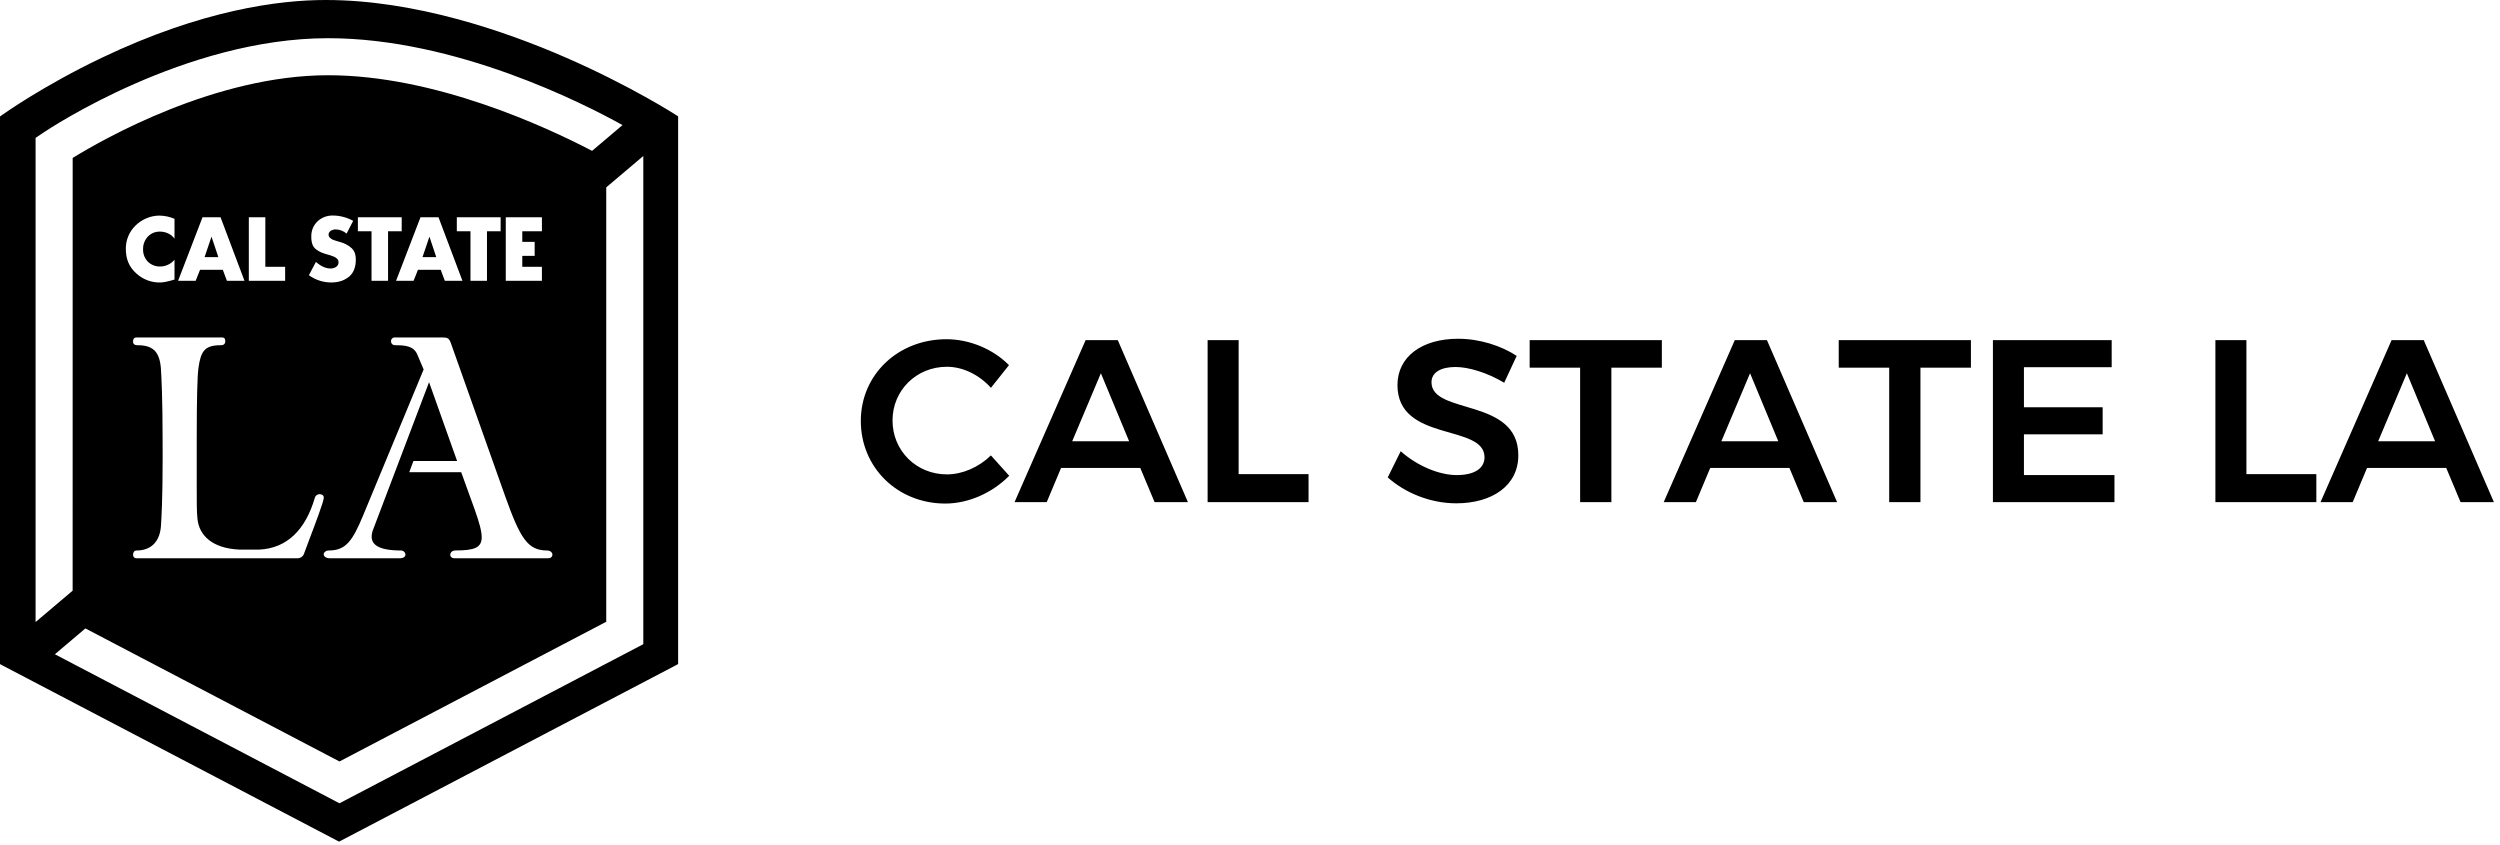 <svg width="296" height="100" viewBox="0 0 296 100" fill="none" xmlns="http://www.w3.org/2000/svg">
<path fill-rule="evenodd" clip-rule="evenodd" d="M12.104 6.814C23.924 1.181 33.016 0 38.563 0C49.148 0 59.859 3.705 66.981 6.809C74.687 10.167 79.978 13.577 80.029 13.611L80.291 13.777V78.623L79.983 78.79L40.413 99.51L40.145 99.65L39.878 99.51L0.308 78.795L0 78.628V13.79L0.238 13.624C0.285 13.589 5.047 10.175 12.104 6.814ZM38.842 8.908C25.499 8.908 12.235 16.465 8.605 18.699L8.6 69.936L4.213 73.651V16.326L5.181 15.675C5.862 15.22 21.938 4.523 38.842 4.523C53.947 4.523 69.084 12.242 73.705 14.81L70.101 17.862C64.557 14.965 51.454 8.908 38.842 8.908ZM71.779 73.617V22.185L76.167 18.47V76.271L40.193 95.109L6.498 77.463L10.11 74.405L40.193 90.158L71.779 73.617ZM20.662 25.907V28.251C20.466 27.987 20.207 27.776 19.909 27.638C19.608 27.495 19.279 27.421 18.945 27.423C18.676 27.414 18.407 27.462 18.157 27.566C17.908 27.669 17.683 27.824 17.499 28.021C17.126 28.424 16.925 28.958 16.941 29.507C16.931 29.778 16.976 30.047 17.073 30.3C17.169 30.554 17.316 30.784 17.504 30.98C17.697 31.171 17.927 31.321 18.181 31.42C18.434 31.518 18.705 31.564 18.977 31.553C19.298 31.552 19.615 31.479 19.904 31.338C20.196 31.201 20.454 31.002 20.662 30.755V33.099C19.903 33.332 19.328 33.448 18.937 33.448C17.885 33.459 16.87 33.062 16.104 32.341C15.3 31.617 14.898 30.669 14.898 29.497C14.888 28.987 14.981 28.481 15.171 28.008C15.361 27.536 15.645 27.106 16.004 26.745C16.381 26.363 16.828 26.06 17.322 25.852C17.81 25.639 18.337 25.528 18.869 25.527C19.486 25.534 20.095 25.663 20.662 25.907ZM23.166 33.249L23.686 31.941H26.379L26.869 33.249H28.947L26.114 25.727H23.977L21.085 33.249H23.166ZM25.052 28.048L25.851 30.442H24.224L25.032 28.048H25.052ZM31.416 25.727V31.593H33.76V33.249H29.461V25.727H31.416ZM41.036 27.663L41.815 26.147C41.453 25.945 41.066 25.79 40.665 25.686C40.27 25.578 39.862 25.522 39.453 25.519C39.112 25.506 38.772 25.561 38.451 25.68C38.131 25.799 37.837 25.98 37.587 26.212C37.343 26.449 37.153 26.735 37.027 27.05C36.902 27.366 36.844 27.705 36.859 28.044C36.851 28.346 36.895 28.646 36.989 28.932C37.073 29.169 37.225 29.375 37.427 29.525C37.617 29.673 37.826 29.795 38.047 29.89C38.324 30.001 38.607 30.094 38.895 30.17L39.133 30.238C39.767 30.425 40.082 30.693 40.082 31.026C40.089 31.137 40.067 31.247 40.019 31.347C39.971 31.446 39.898 31.532 39.807 31.595C39.61 31.727 39.377 31.795 39.14 31.79C38.575 31.79 37.996 31.53 37.405 31.01L36.572 32.586C37.341 33.143 38.266 33.444 39.215 33.445C40.084 33.445 40.796 33.209 41.351 32.736C41.87 32.297 42.13 31.622 42.13 30.712C42.13 30.147 41.973 29.705 41.64 29.39C41.251 29.039 40.782 28.787 40.273 28.657L39.773 28.508C39.607 28.454 39.475 28.408 39.378 28.368C39.262 28.314 39.157 28.239 39.068 28.148C39.017 28.102 38.977 28.047 38.948 27.985C38.919 27.923 38.904 27.856 38.902 27.788C38.901 27.695 38.925 27.604 38.971 27.523C39.017 27.443 39.085 27.376 39.165 27.33C39.336 27.219 39.536 27.161 39.74 27.163C40.218 27.168 40.678 27.346 41.036 27.663ZM45.945 27.383V33.249H43.989V27.383H42.373V25.727H47.561V27.383H45.945ZM49.486 31.941H52.18L52.669 33.249H54.753L51.92 25.727H49.786L46.893 33.249H48.968L49.486 31.941ZM50.854 28.048L51.652 30.442H50.026L50.834 28.048H50.854ZM57.658 27.383V33.249H55.704V27.383H54.087V25.727H59.275V27.383H57.658ZM61.839 27.383H64.163V25.727H59.883V33.249H64.163V31.593H61.839V30.295H63.304V28.639H61.839V27.383ZM64.759 65.177C62.468 65.177 61.579 63.708 59.801 58.719L53.374 40.6C53.167 40.054 52.996 39.952 52.383 39.952H46.775C46.714 39.946 46.652 39.953 46.593 39.973C46.535 39.992 46.481 40.024 46.436 40.066C46.39 40.108 46.354 40.159 46.33 40.215C46.306 40.272 46.294 40.334 46.295 40.395C46.293 40.456 46.303 40.517 46.324 40.573C46.345 40.63 46.377 40.683 46.418 40.727C46.459 40.771 46.509 40.807 46.565 40.833C46.62 40.858 46.679 40.871 46.74 40.874C47.937 40.874 48.963 40.942 49.406 41.966L50.158 43.744L42.976 61.069C41.748 64.011 40.961 65.177 38.945 65.177C38.567 65.177 38.328 65.417 38.328 65.623C38.328 65.862 38.567 66.1 39.08 66.1H47.32C47.798 66.1 48.005 65.895 48.005 65.657C47.992 65.523 47.928 65.398 47.827 65.309C47.725 65.22 47.593 65.173 47.458 65.177C44.792 65.177 44.004 64.461 44.004 63.538C44.01 63.257 44.066 62.978 44.171 62.717L50.801 45.25L54.119 54.579H48.953L48.453 55.912H54.607L56.214 60.355C56.727 61.826 57.033 62.854 57.033 63.601C57.033 64.868 56.145 65.174 53.922 65.174C53.512 65.174 53.309 65.449 53.309 65.687C53.309 65.892 53.476 66.097 53.822 66.097H64.894C65.239 66.097 65.407 65.892 65.407 65.687C65.41 65.451 65.204 65.177 64.759 65.177ZM19.047 43.574C19.115 44.532 19.252 47.301 19.252 51.984L19.257 54.246C19.257 58.962 19.12 61.389 19.052 62.346C18.88 64.358 17.664 65.178 16.187 65.178C15.849 65.178 15.754 65.452 15.754 65.691C15.754 65.896 15.872 66.101 16.206 66.101H35.202C35.388 66.104 35.569 66.046 35.718 65.934C35.867 65.823 35.974 65.665 36.022 65.486C36.083 65.293 36.312 64.689 36.605 63.921L36.605 63.92C37.295 62.105 38.335 59.369 38.335 58.935C38.335 58.662 38.21 58.596 37.98 58.526C37.902 58.508 37.822 58.505 37.743 58.519C37.665 58.533 37.59 58.562 37.522 58.606C37.455 58.649 37.398 58.706 37.353 58.772C37.308 58.838 37.277 58.912 37.262 58.99C36.182 62.637 34.054 64.934 30.646 65.075H28.38C25.097 64.933 23.588 63.372 23.381 61.456C23.289 60.616 23.29 59.388 23.292 57.472C23.292 57.195 23.293 56.903 23.293 56.596V51.915C23.293 47.301 23.361 44.532 23.498 43.574C23.771 41.558 24.251 40.874 26.131 40.874C26.576 40.874 26.672 40.634 26.672 40.395C26.672 40.157 26.609 39.952 26.267 39.952H16.181C15.839 39.952 15.749 40.2 15.749 40.439C15.749 40.677 15.872 40.874 16.284 40.874C18.07 40.874 18.88 41.592 19.047 43.574Z" fill="black"/>
<path d="M111.925 59.621C114.694 59.621 117.517 58.333 119.491 56.332L117.325 53.921C115.9 55.318 113.953 56.168 112.117 56.168C108.499 56.168 105.675 53.373 105.675 49.783C105.675 46.22 108.499 43.425 112.117 43.425C114.008 43.425 115.954 44.384 117.325 45.919L119.463 43.233C117.599 41.342 114.803 40.164 112.062 40.164C106.333 40.164 101.92 44.357 101.92 49.837C101.92 55.373 106.278 59.621 111.925 59.621ZM123.931 59.456L125.631 55.401H135.005L136.705 59.456H140.652L132.346 40.274H128.536L120.121 59.456H123.931ZM133.69 52.249H126.946L130.345 44.192L133.69 52.249ZM154.933 59.456V56.14H146.655V40.274H142.982V59.456H154.933ZM172.422 59.593C176.643 59.593 179.768 57.511 179.768 53.921C179.795 47.042 169.489 49.152 169.489 45.261C169.489 44.083 170.613 43.452 172.339 43.452C173.82 43.452 176.04 44.083 178.096 45.316L179.576 42.137C177.739 40.931 175.19 40.109 172.641 40.109C168.337 40.109 165.459 42.247 165.459 45.59C165.459 52.413 175.766 50.139 175.766 54.14C175.766 55.483 174.532 56.25 172.476 56.25C170.421 56.25 167.817 55.181 165.843 53.427L164.308 56.524C166.364 58.36 169.352 59.593 172.422 59.593ZM190.787 59.456V43.535H196.763V40.274H181.111V43.535H187.087V59.456H190.787ZM200.792 59.456L202.492 55.401H211.866L213.566 59.456H217.513L209.208 40.274H205.397L196.982 59.456H200.792ZM210.551 52.249H203.808L207.207 44.192L210.551 52.249ZM227.381 59.456V43.535H233.357V40.274H217.705V43.535H223.681V59.456H227.381ZM250.352 59.456V56.25H239.634V51.427H248.954V48.221H239.634V43.48H250.023V40.274H235.961V59.456H250.352ZM274.254 59.456V56.14H265.976V40.274H262.303V59.456H274.254ZM278.558 59.456L280.258 55.401H289.632L291.332 59.456H295.279L286.973 40.274H283.163L274.748 59.456H278.558ZM288.316 52.249H281.573L284.972 44.192L288.316 52.249Z" fill="black"/>
</svg>
